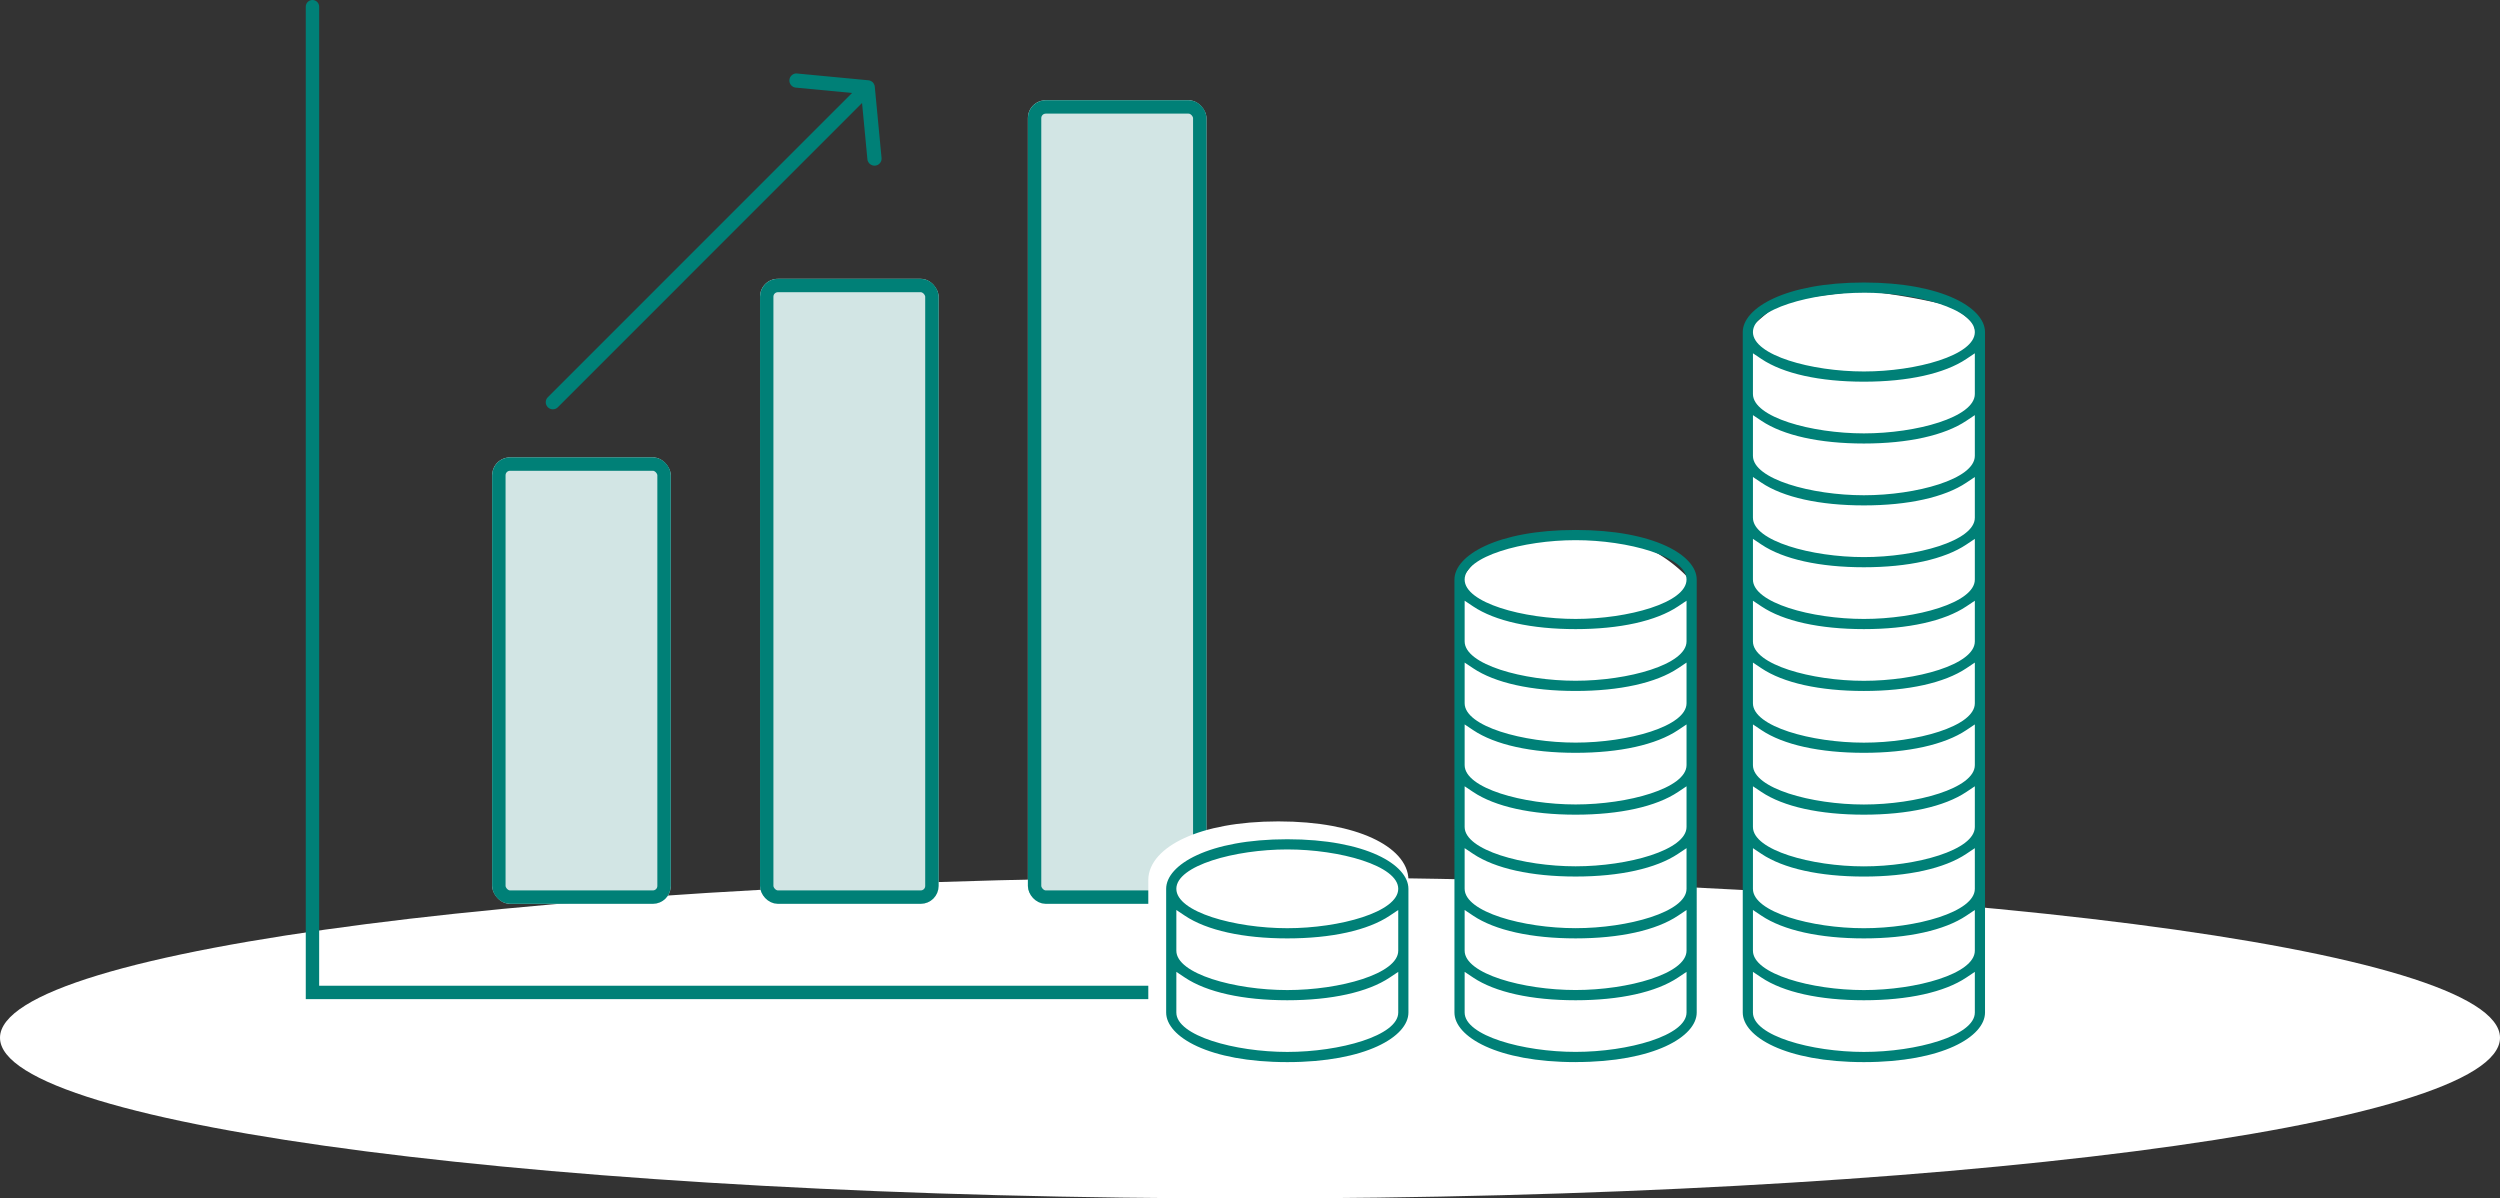 <svg xmlns="http://www.w3.org/2000/svg" xmlns:xlink="http://www.w3.org/1999/xlink" width="280" height="134.227" viewBox="0 0 280 134.227">
  <rect x="0" y="0" width="280" height="134.227" fill="#333333" stroke="none"/>
  <defs>
    <clipPath id="clip-path">
      <rect id="長方形_25585" data-name="長方形 25585" width="37.617" height="37.615" transform="translate(0 0)" fill="#008077"/>
    </clipPath>
    <clipPath id="clip-path-2">
      <rect id="長方形_25586" data-name="長方形 25586" width="92.933" height="88.533" fill="#008077"/>
    </clipPath>
  </defs>
  <path id="パス_5953" data-name="パス 5953" d="M140,0c77.32,0,140,8.059,140,18S217.32,36,140,36,0,27.941,0,18,62.68,0,140,0Z" transform="translate(0 98.227)" fill="#fff"/>
  <g id="グループ_4977" data-name="グループ 4977" transform="translate(510.123 -3320.773)">
    <path id="パス_5892" data-name="パス 5892" d="M-487.4,3303.523v110.4H-367.15" transform="translate(12.273 18)" fill="none" stroke="#008077" stroke-linecap="round" stroke-width="1.5"/>
    <g id="長方形_25582" data-name="長方形 25582" transform="translate(-455 3372)" fill="#d2e5e4" stroke="#008077" stroke-width="1.5">
      <rect width="20" height="50" rx="2" stroke="none"/>
      <rect x="0.75" y="0.75" width="18.5" height="48.5" rx="1.25" fill="none"/>
    </g>
    <g id="長方形_25583" data-name="長方形 25583" transform="translate(-425 3352)" fill="#d2e5e4" stroke="#008077" stroke-width="1.5">
      <rect width="20" height="70" rx="2" stroke="none"/>
      <rect x="0.75" y="0.75" width="18.5" height="68.5" rx="1.25" fill="none"/>
    </g>
    <g id="長方形_25584" data-name="長方形 25584" transform="translate(-395 3332)" fill="#d2e5e4" stroke="#008077" stroke-linecap="round" stroke-width="1.5">
      <rect width="20" height="90" rx="2" stroke="none"/>
      <rect x="0.75" y="0.75" width="18.5" height="88.5" rx="1.25" fill="none"/>
    </g>
    <g id="グループ_4974" data-name="グループ 4974" transform="translate(-449 3329)">
      <g id="グループ_4973" data-name="グループ 4973" clip-path="url(#clip-path)">
        <path id="パス_5893" data-name="パス 5893" d="M.8,37.615a.794.794,0,0,1-.562-1.357L34.306,2.186l-6.3-.6A.795.795,0,0,1,28.094,0l8.054.765a.782.782,0,0,1,.194.05.9.9,0,0,1,.2.11.677.677,0,0,1,.153.154.852.852,0,0,1,.1.188l.028.069a.8.8,0,0,1,.028.143l.759,7.978a.792.792,0,0,1-.715.866h-.011a.806.806,0,0,1-.858-.715l-.6-6.3L1.358,37.382a.789.789,0,0,1-.562.233" fill="#008077"/>
      </g>
    </g>
  </g>
  <g id="グループ_4978" data-name="グループ 4978" transform="translate(517.933 -3329.773)">
    <path id="パス_5897" data-name="パス 5897" d="M-386.67,3429.092s4.988-4.309,9.145-4.441,9.163.124,10.574.671,5.7,2.508,5.737,3.217,0,15.3,0,15.3a17.948,17.948,0,0,1-11.882,3.95c-7.022-.359-11.175-1.7-11.926-2.6a4.609,4.609,0,0,1-1.432-3.787C-386.432,3439.128-386.67,3429.092-386.67,3429.092Z" transform="translate(0 -1)" fill="#fff"/>
    <path id="パス_5898" data-name="パス 5898" d="M-354.333,3394.777v48.991s3.487,2.958,5.82,3.4a58.652,58.652,0,0,0,8.479.635,46.209,46.209,0,0,0,7.1-1.342,15.158,15.158,0,0,0,4.125-2.688c.082-.249-.106-49.344-.106-49.344s-3.338-3.671-7.293-4.023a51.091,51.091,0,0,0-10.119,0c-1.314.292-5.359,1.346-6.132,2.009A14.54,14.54,0,0,0-354.333,3394.777Z" fill="#fff"/>
    <path id="パス_5899" data-name="パス 5899" d="M-322.057,3366.639s3.206-3.069,4.387-3.246,7.641-1.041,8.7-1.018a71.616,71.616,0,0,1,9.2,1.6,7.951,7.951,0,0,1,2.9,2.145,6.575,6.575,0,0,1,.271,1.979l.021,75.526s-3.109,2.6-4.526,2.89-7.179,1.421-9.512,1.133-7.117-.891-8-1.523-3.244-2.911-3.244-2.911Z" fill="#fff"/>
    <g id="グループ_4976" data-name="グループ 4976" transform="translate(-387.933 3360.807)">
      <path id="パス_5900" data-name="パス 5900" d="M14.417,112.677C5.6,112.677.85,109.815.85,107.124V93.268c0-2.692,4.755-5.552,13.567-5.552s13.567,2.86,13.567,5.552v13.856c0,2.692-4.755,5.553-13.567,5.553M1.991,107.124c0,2.6,6.548,4.412,12.426,4.412s12.426-1.812,12.426-4.412v-4.556l-.95.635c-2.451,1.641-6.527,2.545-11.476,2.545s-9.024-.9-11.475-2.545l-.95-.635Zm0-6.927c0,2.6,6.548,4.41,12.426,4.41s12.426-1.811,12.426-4.41V95.639l-.95.636c-2.452,1.642-6.528,2.545-11.476,2.545s-9.023-.9-11.475-2.545l-.95-.636ZM14.417,88.857c-5.877,0-12.426,1.811-12.426,4.411s6.548,4.411,12.426,4.411,12.426-1.812,12.426-4.411-6.549-4.411-12.426-4.411" transform="translate(-1.24 -25.754)" fill="#fff" stroke="#fff" stroke-width="2"/>
      <g id="グループ_4975" data-name="グループ 4975" clip-path="url(#clip-path-2)">
        <path id="パス_5894" data-name="パス 5894" d="M14.417,112.677C5.6,112.677.85,109.815.85,107.124V93.268c0-2.692,4.755-5.552,13.567-5.552s13.567,2.86,13.567,5.552v13.856c0,2.692-4.755,5.553-13.567,5.553M1.991,107.124c0,2.6,6.548,4.412,12.426,4.412s12.426-1.812,12.426-4.412v-4.556l-.95.635c-2.451,1.641-6.527,2.545-11.476,2.545s-9.024-.9-11.475-2.545l-.95-.635Zm0-6.927c0,2.6,6.548,4.41,12.426,4.41s12.426-1.811,12.426-4.41V95.639l-.95.636c-2.452,1.642-6.528,2.545-11.476,2.545s-9.023-.9-11.475-2.545l-.95-.636ZM14.417,88.857c-5.877,0-12.426,1.811-12.426,4.411s6.548,4.411,12.426,4.411,12.426-1.812,12.426-4.411-6.549-4.411-12.426-4.411" transform="translate(-0.24 -24.754)" fill="#008077"/>
        <path id="パス_5895" data-name="パス 5895" d="M59.4,99.057c-8.812,0-13.567-2.86-13.567-5.552V45.01c0-2.692,4.755-5.553,13.567-5.553s13.567,2.861,13.567,5.553V93.5c0,2.692-4.755,5.552-13.567,5.552M46.975,93.5c0,2.6,6.549,4.412,12.426,4.412S71.827,96.1,71.827,93.5V88.948l-.95.636c-2.451,1.641-6.527,2.545-11.476,2.545s-9.024-.9-11.476-2.545l-.95-.636Zm0-6.927c0,2.6,6.549,4.41,12.426,4.41s12.426-1.811,12.426-4.41V82.02l-.95.636C68.425,84.3,64.35,85.2,59.4,85.2s-9.023-.9-11.476-2.545l-.95-.636Zm0-6.929c0,2.6,6.549,4.412,12.426,4.412s12.426-1.812,12.426-4.412V75.093l-.95.635C68.425,77.37,64.35,78.273,59.4,78.273s-9.023-.9-11.476-2.545l-.95-.635Zm0-6.927c0,2.6,6.549,4.411,12.426,4.411s12.426-1.812,12.426-4.411V68.164l-.95.636c-2.451,1.641-6.527,2.545-11.476,2.545s-9.024-.9-11.476-2.545l-.95-.636Zm0-6.927c0,2.6,6.549,4.41,12.426,4.41s12.426-1.811,12.426-4.41V61.236l-.95.636c-2.452,1.642-6.528,2.545-11.476,2.545s-9.023-.9-11.476-2.545l-.95-.636Zm0-6.929c0,2.6,6.549,4.412,12.426,4.412s12.426-1.812,12.426-4.412V54.309l-.95.635c-2.452,1.642-6.528,2.545-11.476,2.545s-9.023-.9-11.476-2.545l-.95-.635Zm0-6.927c0,2.6,6.549,4.411,12.426,4.411s12.426-1.812,12.426-4.411V47.381l-.95.636c-2.451,1.641-6.527,2.545-11.476,2.545s-9.024-.9-11.476-2.545l-.95-.636ZM59.4,40.6c-5.877,0-12.426,1.812-12.426,4.412s6.549,4.41,12.426,4.41,12.426-1.811,12.426-4.41S65.278,40.6,59.4,40.6" transform="translate(-12.935 -11.135)" fill="#008077"/>
        <path id="パス_5896" data-name="パス 5896" d="M104.384,88.163c-8.812,0-13.567-2.861-13.567-5.553V6.4c0-2.692,4.755-5.552,13.567-5.552s13.567,2.86,13.567,5.552V82.61c0,2.692-4.755,5.553-13.567,5.553M91.958,82.61c0,2.6,6.548,4.412,12.426,4.412S116.81,85.21,116.81,82.61V78.054l-.95.636c-2.451,1.641-6.527,2.544-11.476,2.544s-9.024-.9-11.475-2.544l-.95-.636Zm0-6.927c0,2.6,6.548,4.411,12.426,4.411s12.426-1.812,12.426-4.411V71.125l-.95.636c-2.452,1.642-6.528,2.545-11.476,2.545s-9.023-.9-11.475-2.545l-.95-.636Zm0-6.928c0,2.6,6.548,4.411,12.426,4.411s12.426-1.812,12.426-4.411V64.2l-.95.636c-2.452,1.642-6.528,2.545-11.476,2.545s-9.023-.9-11.475-2.545l-.95-.636Zm0-6.928c0,2.6,6.548,4.412,12.426,4.412s12.426-1.812,12.426-4.412V57.27l-.95.635c-2.451,1.642-6.527,2.545-11.476,2.545s-9.024-.9-11.475-2.545l-.95-.635Zm0-6.927c0,2.6,6.548,4.411,12.426,4.411S116.81,57.5,116.81,54.9V50.341l-.95.636c-2.452,1.642-6.528,2.545-11.476,2.545s-9.023-.9-11.475-2.545l-.95-.636Zm0-6.928c0,2.6,6.548,4.411,12.426,4.411s12.426-1.812,12.426-4.411V43.414l-.95.636c-2.452,1.642-6.528,2.545-11.476,2.545s-9.023-.9-11.475-2.545l-.95-.636Zm0-6.928c0,2.6,6.548,4.412,12.426,4.412s12.426-1.812,12.426-4.412V36.487l-.95.635c-2.451,1.642-6.527,2.545-11.476,2.545s-9.024-.9-11.475-2.545l-.95-.635Zm0-6.927c0,2.6,6.548,4.41,12.426,4.41s12.426-1.811,12.426-4.41V29.558l-.95.636c-2.452,1.642-6.528,2.545-11.476,2.545s-9.023-.9-11.475-2.545l-.95-.636Zm0-6.928c0,2.6,6.548,4.411,12.426,4.411s12.426-1.812,12.426-4.411V22.63l-.95.636c-2.452,1.642-6.528,2.545-11.476,2.545s-9.023-.9-11.475-2.545l-.95-.636Zm0-6.928c0,2.6,6.548,4.412,12.426,4.412s12.426-1.812,12.426-4.412V15.7l-.95.635c-2.451,1.641-6.527,2.545-11.476,2.545s-9.024-.9-11.475-2.545l-.95-.635Zm0-6.927c0,2.6,6.548,4.41,12.426,4.41s12.426-1.811,12.426-4.41V8.774l-.95.636c-2.452,1.642-6.528,2.545-11.476,2.545s-9.023-.9-11.475-2.545l-.95-.636ZM104.384,1.992C98.507,1.992,91.958,3.8,91.958,6.4s6.548,4.411,12.426,4.411S116.81,9,116.81,6.4s-6.549-4.411-12.426-4.411" transform="translate(-25.629 -0.24)" fill="#008077"/>
      </g>
    </g>
  </g>
</svg>
